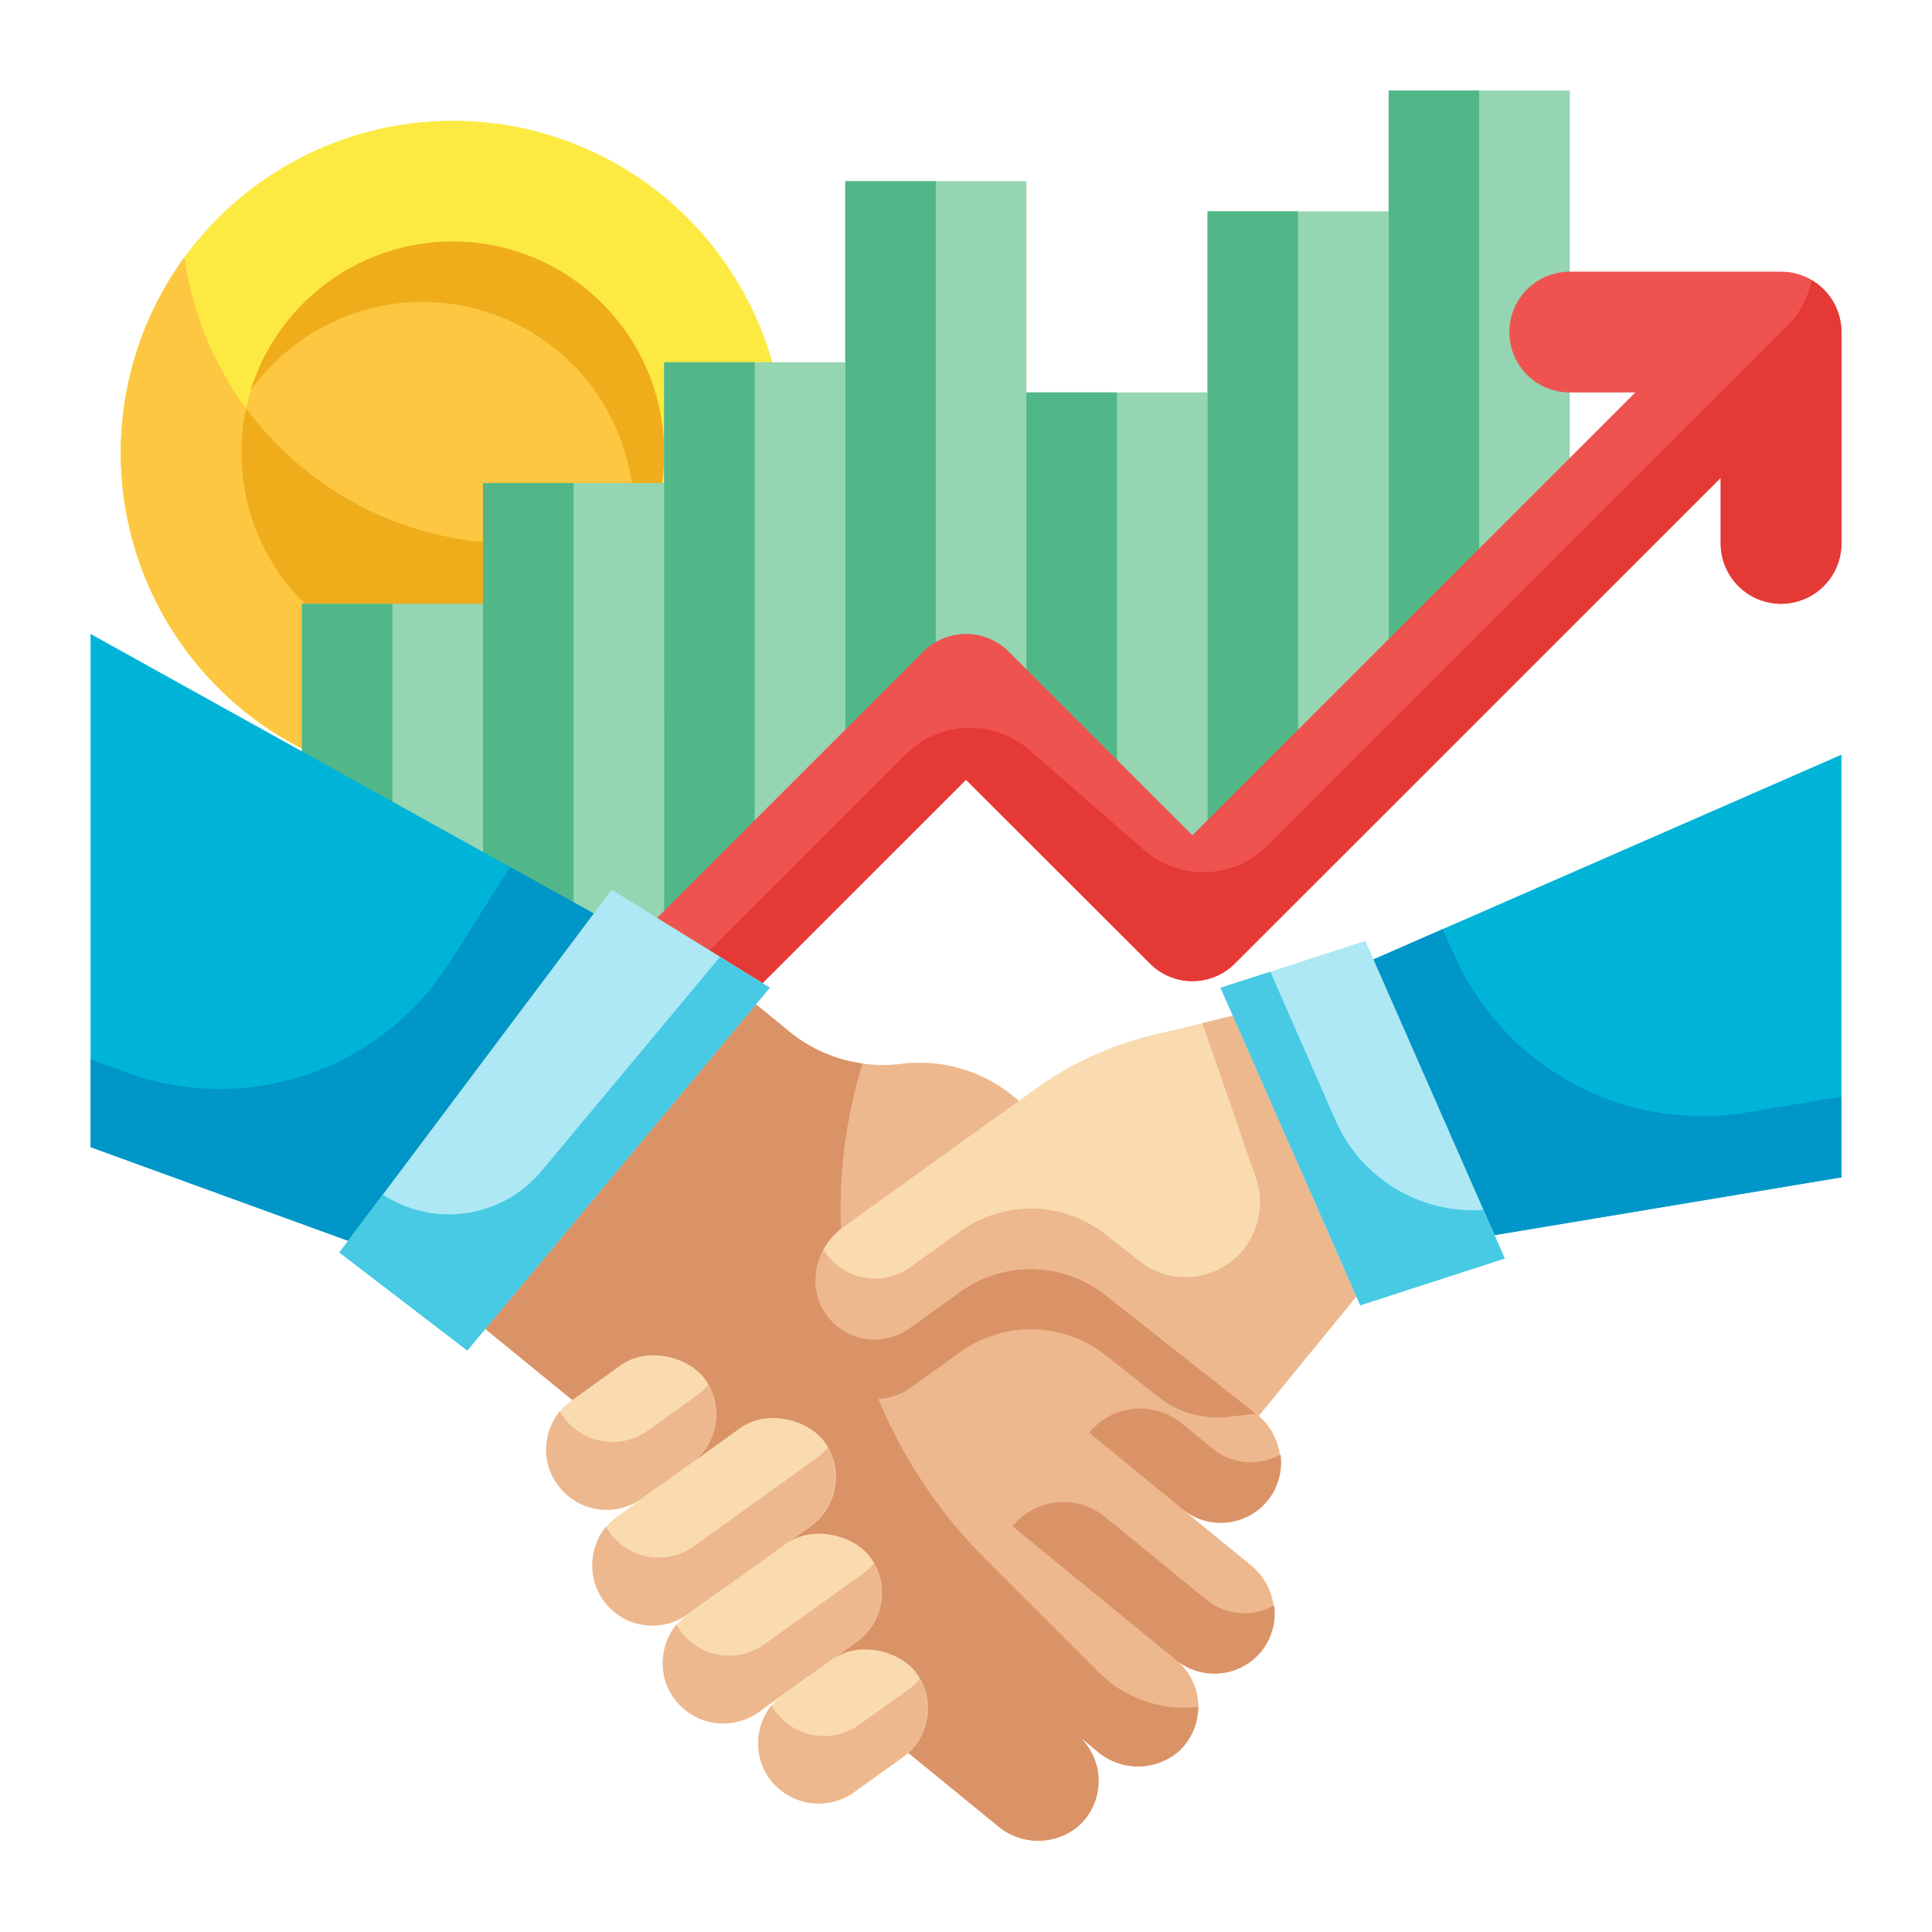 <svg height="512" viewBox="0 0 64 64" width="512" xmlns="http://www.w3.org/2000/svg"><g id="Flat"><g id="Color_copy" data-name="Color copy"><circle cx="15" cy="15" fill="#fcea42" r="11"/><circle cx="15" cy="15" fill="#fdc741" r="7"/><path d="m26 15a11 11 0 1 1 -19.89-6.48 11 11 0 0 0 19.78 4.96 10.988 10.988 0 0 1 .11 1.52z" fill="#fdc741"/><path d="m22 15a7 7 0 0 1 -14 0 6.431 6.431 0 0 1 .16-1.47 10.979 10.979 0 0 0 12.83 3.72c0-.08.01-.17.01-.25a7 7 0 0 0 -12.7-4.06 7.006 7.006 0 0 1 13.7 2.06z" fill="#efad1b"/><g fill="#95d5b2"><path d="m22 16v15l-6 5v-20z"/><path d="m10 20h6v13h-6z"/><path d="m28 12v15l-6 5v-20z"/><path d="m34 6v20l-6-1v-19z"/><path d="m40 13v17l-6-6v-11z"/><path d="m46 7v17l-6 5v-22z"/><path d="m52 3v16l-6 5v-21z"/></g><path d="m49 3v18.5l-3 2.5v-21z" fill="#52b788"/><path d="m43 7v19.5l-3 2.5v-22z" fill="#52b788"/><path d="m37 13v14l-3-3v-11z" fill="#52b788"/><path d="m31 6v19.5l-3-.5v-19z" fill="#52b788"/><path d="m25 12v17.5l-3 2.5v-20z" fill="#52b788"/><path d="m19 16v17.5l-3 2.5v-20z" fill="#52b788"/><path d="m10 20h3v13h-3z" fill="#52b788"/><path d="m59 9h-7a2 2 0 0 0 0 4h2.172l-14.672 14.671-6.086-6.085a2 2 0 0 0 -2.828 0l-17 17 2.828 2.828 15.586-15.585 6.086 6.085a2 2 0 0 0 2.828 0l16.086-16.086v2.172a2 2 0 0 0 4 0v-7a2 2 0 0 0 -2-2z" fill="#ef5350"/><path d="m60.01 9.28a2.942 2.942 0 0 1 -.81 1.52l-17.22 17.22a3 3 0 0 1 -4.09.13l-3.78-3.3a3 3 0 0 0 -4.09.13l-15.02 15.02 1.411 1.411 15.589-15.581 6.09 6.08a1.974 1.974 0 0 0 2.82 0l16.09-16.08v2.17a2 2 0 0 0 4 0v-7a1.992 1.992 0 0 0 -.99-1.72z" fill="#e53935"/><path d="m21 31-7 11-11-4v-17z" fill="#00b4d8"/><path d="m21 31-7 11-11-4v-2.91l1.21.44a9 9 0 0 0 10.67-3.63l2.02-3.18z" fill="#0096c7"/><path d="m61 39-12 2-4-9 16-7z" fill="#00b4d8"/><path d="m61 36.33v2.67l-12 2-4-9 2.79-1.22.38.85a8.992 8.992 0 0 0 9.7 5.22z" fill="#0096c7"/><path d="m29.857 35.241a4.906 4.906 0 0 1 -3.713-1.071l-1.469-1.2-8.864 10.836 4.462 3.649a9.2 9.2 0 0 1 2.619 3.4 9.486 9.486 0 0 0 2.673 3.516l7.475 6.109a2.074 2.074 0 0 0 2.663.029 2 2 0 0 0 -.048-3.057l.691.565a2.075 2.075 0 0 0 2.664.029 2 2 0 0 0 -.048-3.057 2 2 0 0 0 3.006-.56 2.075 2.075 0 0 0 -.557-2.6l-2.239-1.832a2 2 0 0 0 3.006-.559 2.075 2.075 0 0 0 -.557-2.6l-5.927-4.848-.376-2.58a4.906 4.906 0 0 0 -5.461-4.169z" fill="#edb88e"/><path d="m40.684 46.935a3.16 3.16 0 0 1 -2.315-.663l-1.8-1.422a4.006 4.006 0 0 0 -4.76-.06l-1.66 1.19a1.98 1.98 0 0 1 -1.05.36 16.181 16.181 0 0 0 3.52 5.28l3.781 3.78a3.992 3.992 0 0 0 3.29 1.14 2 2 0 0 1 -.641 1.474 2.067 2.067 0 0 1 -2.7 0l-.684-.565a2.005 2.005 0 0 1 .041 3.059 2.073 2.073 0 0 1 -2.661-.029l-7.48-6.11a9.532 9.532 0 0 1 -2.67-3.52 9.185 9.185 0 0 0 -2.62-3.4l-4.46-3.64 8.86-10.84 1.47 1.2a4.8 4.8 0 0 0 2.43 1.06 16.261 16.261 0 0 0 -.53 7.35l3.84-2.77 2.44-1.76q.225-.165.45-.3a5.1 5.1 0 0 1 .55 1.65l.37 2.58 4.166 3.407 1.759 1.444z" fill="#da9367"/><path d="m41.78 54.71a2.013 2.013 0 0 1 -2.82.28l-5.42-4.43a2.18 2.18 0 0 1 3.069-.309l3.351 2.739a2 2 0 0 0 2.25.19 2.014 2.014 0 0 1 -.43 1.53z" fill="#da9367"/><path d="m41.99 49.71a2.013 2.013 0 0 1 -2.82.28l-3.09-2.53a2.178 2.178 0 0 1 3.068-.307l1.022.837a2 2 0 0 0 2.25.19 2 2 0 0 1 -.43 1.53z" fill="#da9367"/><rect fill="#f9dbaf" height="4" rx="2" transform="matrix(.812 -.584 .584 .812 -23.761 21.129)" width="6" x="17.905" y="45.433"/><rect fill="#f9dbaf" height="4" rx="2" transform="matrix(.812 -.584 .584 .812 -24.97 23.285)" width="9" x="19.146" y="48.389"/><rect fill="#f9dbaf" height="4" rx="2" transform="matrix(.812 -.584 .584 .812 -26.674 25.078)" width="8" x="21.576" y="51.928"/><rect fill="#f9dbaf" height="4" rx="2" transform="matrix(.812 -.584 .584 .812 -28.131 27.052)" width="6" x="24.911" y="55.176"/><path d="m23.72 46.85a1.979 1.979 0 0 1 -.84 1.62l-1.62 1.17a1.991 1.991 0 0 1 -2.79-.46 1.94 1.94 0 0 1 -.38-1.16 2.03 2.03 0 0 1 .46-1.28.817.817 0 0 0 .12.2 2 2 0 0 0 2.79.45l1.63-1.17a1.763 1.763 0 0 0 .37-.35 1.894 1.894 0 0 1 .26.98z" fill="#edb88e"/><path d="m27.67 48.93a1.969 1.969 0 0 1 -.83 1.62l-4.06 2.92a1.988 1.988 0 0 1 -3.16-1.62 1.974 1.974 0 0 1 .46-1.28.817.817 0 0 0 .12.2 2 2 0 0 0 2.79.45l4.06-2.92a1.994 1.994 0 0 0 .37-.34 1.975 1.975 0 0 1 .25.97z" fill="#edb88e"/><path d="m29.2 52.76a2 2 0 0 1 -.83 1.62l-3.25 2.34a2 2 0 0 1 -2.79-.46 1.94 1.94 0 0 1 -.38-1.16 2.057 2.057 0 0 1 .46-1.29.817.817 0 0 0 .12.2 1.993 1.993 0 0 0 2.79.46l3.25-2.33a2.107 2.107 0 0 0 .38-.35 1.975 1.975 0 0 1 .25.97z" fill="#edb88e"/><path d="m30.72 56.59a1.987 1.987 0 0 1 -.83 1.63l-1.62 1.16a2 2 0 0 1 -2.71-2.89 1 1 0 0 0 .12.19 2 2 0 0 0 2.79.45l1.62-1.16a2.107 2.107 0 0 0 .38-.35 1.975 1.975 0 0 1 .25.97z" fill="#edb88e"/><path d="m31.878 37.813-3.966 2.853a2.153 2.153 0 0 0 -.661 2.685 2 2 0 0 0 2.9.629l1.656-1.191a4 4 0 0 1 4.759.066l5.134 4.045 3.8-4.645-3.779-8.821-3.563.862a11.007 11.007 0 0 0 -3.836 1.761z" fill="#f9dbaf"/><path d="m45.5 42.25-3.8 4.65-5.13-4.05a4.006 4.006 0 0 0 -4.76-.06l-1.66 1.19a1.959 1.959 0 0 1 -2.86-2.57 2 2 0 0 0 2.86.57l1.66-1.19a4.006 4.006 0 0 1 4.76.06l1.18.93a2.467 2.467 0 0 0 3.99-1.95 2.422 2.422 0 0 0 -.13-.79l-1.78-5.15 1.89-.46z" fill="#edb88e"/><path d="m25.503 32.716-10.021 12.021-4.242-3.243 9.021-12.021z" fill="#ade8f4"/><path d="m45.056 43.244-4.624-10.523 4.796-1.553 4.623 10.523z" fill="#ade8f4"/><path d="m49.85 41.69-4.79 1.55-4.63-10.52 1.65-.53 2.16 4.92a4.979 4.979 0 0 0 4.9 2.97z" fill="#48cae4"/><path d="m25.5 32.72-10.02 12.02-4.24-3.25 1.44-1.92a3.991 3.991 0 0 0 5.26-.78l5.91-7.09z" fill="#48cae4"/></g></g></svg>